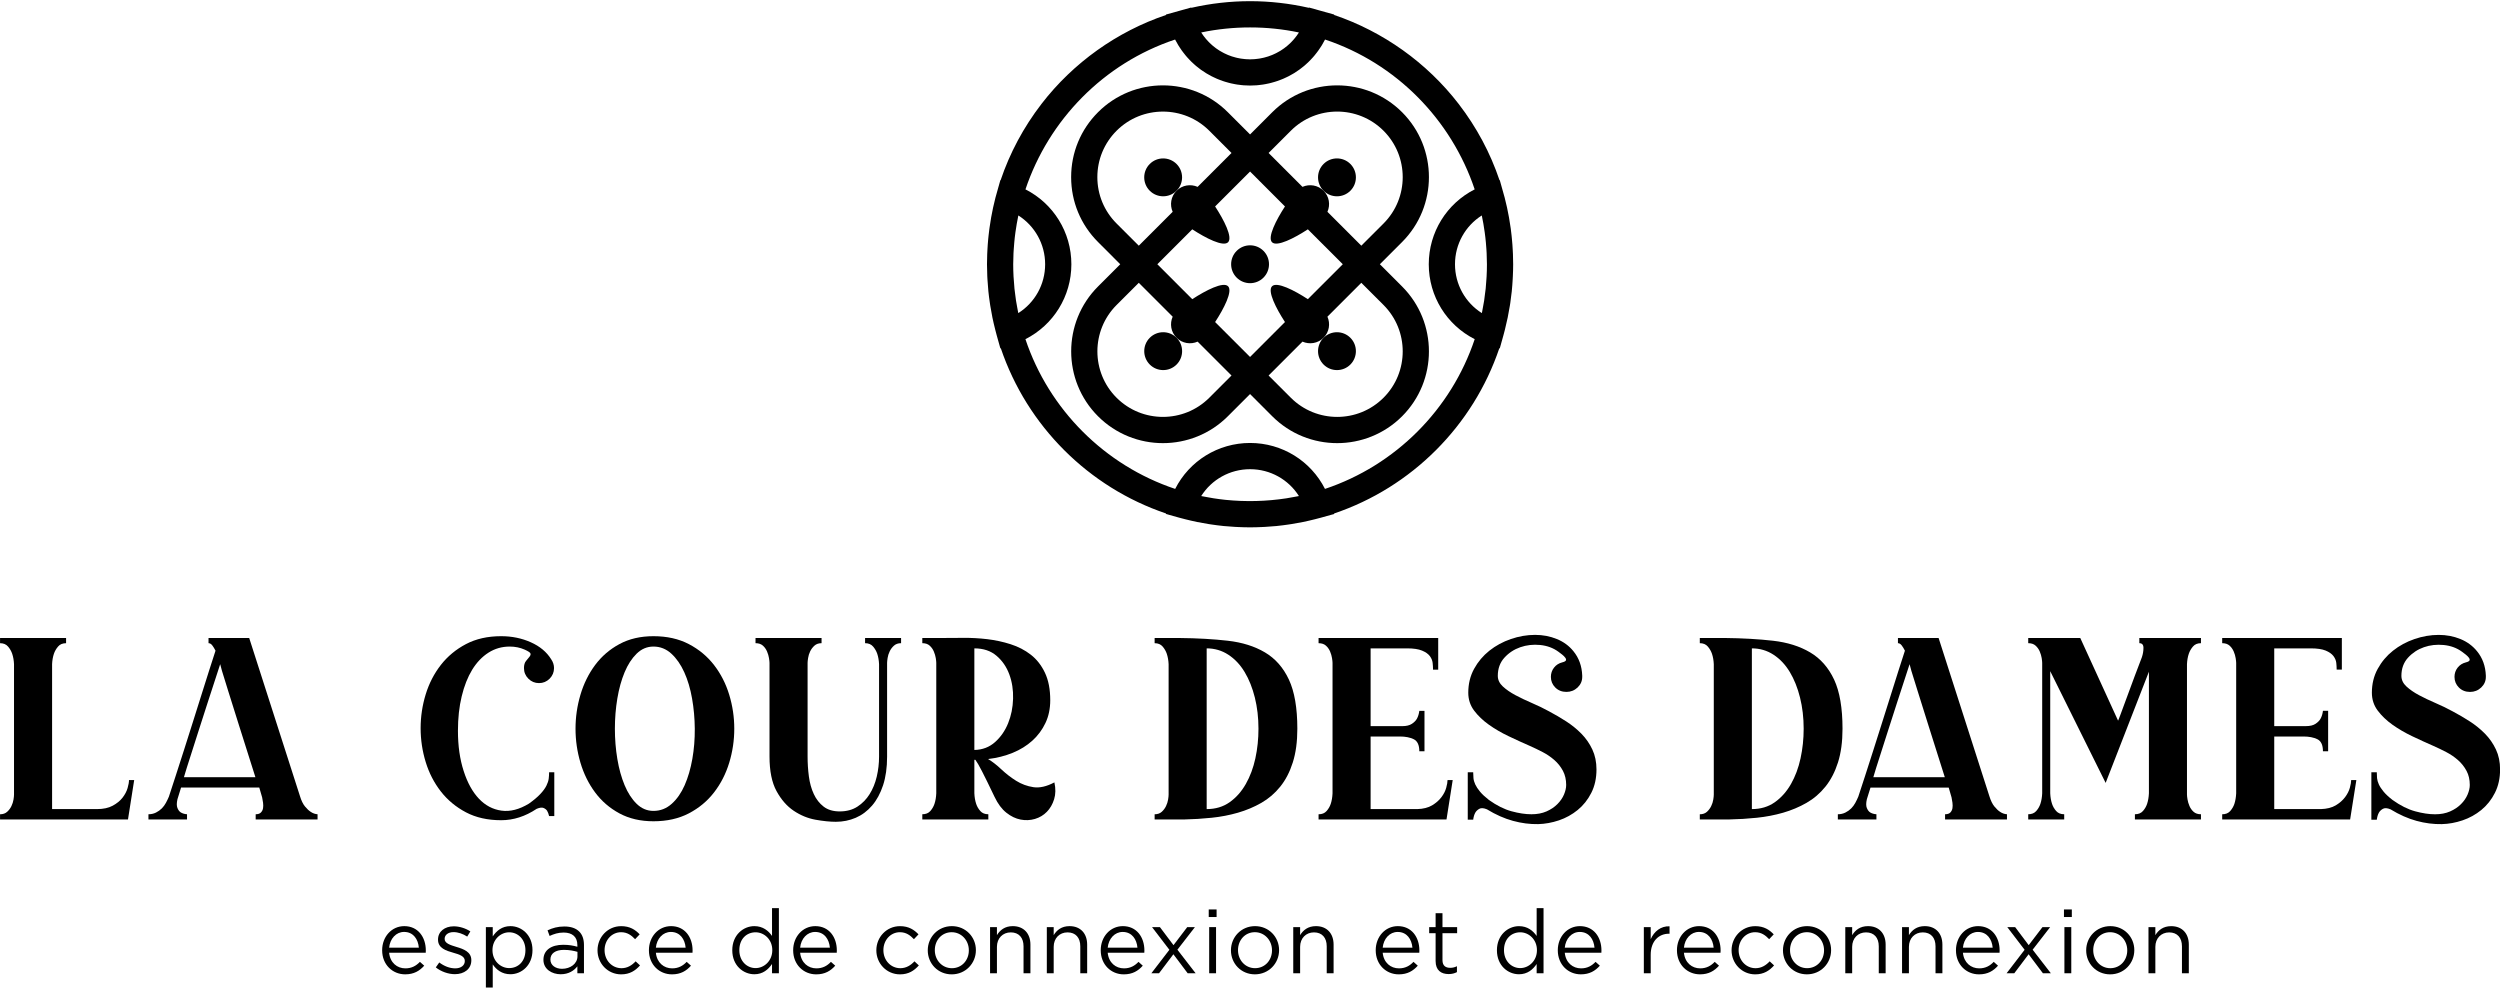 <?xml version="1.0" encoding="UTF-8" standalone="no"?>
<!DOCTYPE svg PUBLIC "-//W3C//DTD SVG 1.1//EN" "http://www.w3.org/Graphics/SVG/1.1/DTD/svg11.dtd">
<svg width="100%" height="100%" viewBox="0 0 502 199" version="1.1" xmlns="http://www.w3.org/2000/svg" xmlns:xlink="http://www.w3.org/1999/xlink" xml:space="preserve" xmlns:serif="http://www.serif.com/" style="fill-rule:evenodd;clip-rule:evenodd;stroke-linejoin:round;stroke-miterlimit:2;">
    <g transform="matrix(1,0,0,1,-5816.94,-6866.42)">
        <g id="Page-7" serif:id="Page 7" transform="matrix(4.167,0,0,4.167,5580.71,3946.36)">
            <rect x="0" y="0" width="595.276" height="841.89" style="fill:none;"/>
            <g transform="matrix(1,0,0,1,110.673,713.061)">
                <path d="M0,0.431L-1.07,1.502C-2.795,3.226 -2.795,6.033 -1.07,7.757C-0.208,8.619 0.924,9.051 2.057,9.051C3.19,9.051 4.323,8.619 5.185,7.757L6.256,6.686L7.326,7.757C8.188,8.619 9.321,9.051 10.454,9.051C11.586,9.051 12.72,8.619 13.582,7.757C15.306,6.033 15.306,3.226 13.582,1.502L12.511,0.431L13.582,-0.64C15.306,-2.364 15.306,-5.171 13.582,-6.895C11.857,-8.62 9.051,-8.62 7.326,-6.895L6.256,-5.824L5.185,-6.895C3.46,-8.62 0.654,-8.62 -1.07,-6.895C-1.906,-6.06 -2.366,-4.949 -2.366,-3.767C-2.366,-2.586 -1.906,-1.475 -1.07,-0.64L0,0.431ZM4.292,6.863C3.06,8.095 1.055,8.095 -0.177,6.863C-1.409,5.632 -1.409,3.627 -0.177,2.395L0.894,1.325L2.527,2.958C2.378,3.293 2.439,3.698 2.713,3.973C2.988,4.248 3.394,4.308 3.729,4.16L5.362,5.793L4.292,6.863ZM3.471,-1.252C4.123,-0.827 4.962,-0.395 5.196,-0.629C5.43,-0.862 4.998,-1.702 4.572,-2.354L6.256,-4.037L7.938,-2.354C7.513,-1.702 7.082,-0.862 7.315,-0.629C7.549,-0.395 8.389,-0.827 9.041,-1.252L10.724,0.431L9.041,2.114C8.389,1.689 7.549,1.257 7.315,1.491C7.082,1.724 7.513,2.564 7.938,3.216L6.256,4.899L4.572,3.216C4.998,2.564 5.43,1.724 5.196,1.491C4.962,1.257 4.123,1.689 3.471,2.114L1.788,0.431L3.471,-1.252ZM12.688,2.395C13.92,3.627 13.92,5.632 12.688,6.863C11.456,8.096 9.452,8.095 8.22,6.863L7.149,5.793L8.782,4.16C9.118,4.308 9.523,4.248 9.798,3.973C10.072,3.698 10.133,3.293 9.984,2.958L11.617,1.325L12.688,2.395ZM8.22,-6.002C9.452,-7.234 11.456,-7.234 12.688,-6.002C13.92,-4.77 13.92,-2.765 12.688,-1.533L11.617,-0.463L9.984,-2.096C10.133,-2.431 10.072,-2.836 9.798,-3.111C9.523,-3.386 9.117,-3.446 8.782,-3.298L7.149,-4.931L8.22,-6.002ZM-1.103,-3.767C-1.103,-4.611 -0.774,-5.405 -0.177,-6.002C1.055,-7.233 3.06,-7.233 4.292,-6.002L5.362,-4.931L3.729,-3.298C3.394,-3.446 2.988,-3.386 2.713,-3.111C2.439,-2.836 2.378,-2.431 2.527,-2.096L0.894,-0.463L-0.177,-1.533C-0.774,-2.13 -1.103,-2.923 -1.103,-3.767" style="fill-rule:nonzero;"/>
            </g>
            <g transform="matrix(-0.707,-0.707,-0.707,0.707,111.828,709.305)">
                <path d="M-0.646,-1.558C-0.142,-1.558 0.267,-1.15 0.267,-0.645C0.267,-0.142 -0.141,0.267 -0.646,0.267C-1.15,0.267 -1.558,-0.142 -1.558,-0.645C-1.558,-1.15 -1.149,-1.558 -0.646,-1.558" style="fill-rule:nonzero;"/>
            </g>
            <g transform="matrix(-0.707,0.707,0.707,0.707,113.655,717.68)">
                <path d="M0.646,-1.558C1.149,-1.558 1.558,-1.15 1.558,-0.646C1.558,-0.142 1.15,0.267 0.646,0.267C0.141,0.267 -0.267,-0.142 -0.267,-0.646C-0.267,-1.15 0.142,-1.558 0.646,-1.558" style="fill-rule:nonzero;"/>
            </g>
            <g transform="matrix(0.707,0.707,0.707,-0.707,120.204,717.68)">
                <path d="M0.646,-0.267C1.149,-0.267 1.558,0.141 1.558,0.645C1.558,1.149 1.15,1.558 0.646,1.558C0.141,1.558 -0.267,1.149 -0.267,0.645C-0.267,0.141 0.142,-0.267 0.646,-0.267" style="fill-rule:nonzero;"/>
            </g>
            <g transform="matrix(0.707,-0.707,-0.707,-0.707,122.029,709.305)">
                <path d="M-0.645,-0.268C-0.142,-0.268 0.267,0.141 0.268,0.645C0.268,1.149 -0.141,1.558 -0.645,1.558C-1.149,1.558 -1.558,1.149 -1.558,0.645C-1.558,0.14 -1.149,-0.268 -0.645,-0.268" style="fill-rule:nonzero;"/>
            </g>
            <g transform="matrix(0.707,-0.707,-0.707,-0.707,117.842,713.492)">
                <path d="M-0.646,-0.267C-0.142,-0.267 0.267,0.141 0.267,0.646C0.267,1.149 -0.141,1.558 -0.646,1.558C-1.15,1.558 -1.558,1.149 -1.558,0.646C-1.558,0.141 -1.149,-0.267 -0.646,-0.267" style="fill-rule:nonzero;"/>
            </g>
            <g transform="matrix(1,0,0,1,104.367,715.202)">
                <path d="M0,-3.419C-0.015,-3.311 -0.027,-3.202 -0.039,-3.093C-0.045,-3.035 -0.051,-2.977 -0.057,-2.918C-0.065,-2.83 -0.073,-2.742 -0.079,-2.653C-0.086,-2.565 -0.091,-2.477 -0.095,-2.389C-0.099,-2.322 -0.103,-2.255 -0.105,-2.189C-0.111,-2.029 -0.115,-1.869 -0.115,-1.709C-0.115,-1.516 -0.109,-1.324 -0.101,-1.132C-0.098,-1.082 -0.096,-1.033 -0.093,-0.984C-0.083,-0.798 -0.069,-0.612 -0.05,-0.427C-0.05,-0.422 -0.05,-0.417 -0.049,-0.412C-0.03,-0.223 -0.005,-0.034 0.023,0.154C0.029,0.198 0.037,0.243 0.043,0.288C0.073,0.473 0.105,0.658 0.143,0.841L0.143,0.843C0.183,1.038 0.229,1.233 0.278,1.426C0.284,1.448 0.29,1.47 0.295,1.492C0.314,1.565 0.332,1.638 0.352,1.71L0.53,2.345L0.551,2.338C1.815,6.077 4.776,9.038 8.515,10.301L8.507,10.323L9.143,10.501C9.214,10.521 9.286,10.538 9.358,10.557C9.381,10.563 9.405,10.57 9.429,10.576C9.622,10.624 9.815,10.67 10.01,10.71L10.014,10.711C10.197,10.748 10.381,10.78 10.565,10.81C10.61,10.816 10.654,10.823 10.699,10.83C10.887,10.858 11.076,10.883 11.266,10.902C11.27,10.903 11.275,10.903 11.28,10.904C11.465,10.922 11.651,10.935 11.837,10.946C11.886,10.949 11.935,10.951 11.984,10.953C12.177,10.962 12.369,10.968 12.563,10.968C12.755,10.968 12.948,10.962 13.14,10.953C13.189,10.951 13.238,10.949 13.288,10.946C13.474,10.935 13.66,10.922 13.845,10.904C13.85,10.903 13.854,10.903 13.859,10.902C14.048,10.883 14.237,10.858 14.426,10.83C14.47,10.823 14.515,10.816 14.559,10.81C14.744,10.78 14.928,10.748 15.11,10.711L15.115,10.71C15.31,10.67 15.503,10.624 15.695,10.576C15.719,10.57 15.743,10.563 15.767,10.557C15.838,10.538 15.911,10.521 15.982,10.501L16.617,10.323L16.61,10.301C20.349,9.038 23.31,6.077 24.573,2.338L24.595,2.345L24.772,1.71C24.792,1.637 24.811,1.564 24.83,1.49C24.835,1.469 24.841,1.448 24.846,1.427C24.942,1.051 25.02,0.671 25.081,0.287C25.088,0.243 25.095,0.199 25.102,0.154C25.129,-0.034 25.154,-0.223 25.174,-0.412C25.174,-0.418 25.174,-0.423 25.175,-0.428C25.194,-0.613 25.207,-0.798 25.217,-0.984C25.22,-1.033 25.223,-1.082 25.225,-1.132C25.234,-1.324 25.24,-1.516 25.24,-1.709C25.24,-1.869 25.236,-2.029 25.23,-2.189C25.228,-2.255 25.223,-2.322 25.22,-2.389C25.215,-2.477 25.21,-2.565 25.204,-2.653C25.197,-2.742 25.189,-2.83 25.181,-2.918C25.176,-2.977 25.17,-3.035 25.164,-3.093C25.152,-3.202 25.139,-3.311 25.125,-3.419L25.116,-3.48C25.026,-4.127 24.889,-4.762 24.702,-5.381L24.595,-5.764L24.582,-5.76C24.14,-7.072 23.48,-8.31 22.613,-9.436C21.084,-11.422 18.971,-12.925 16.611,-13.723L16.617,-13.742L15.982,-13.919L15.399,-14.082L15.394,-14.067C14.468,-14.278 13.519,-14.387 12.563,-14.387C11.606,-14.387 10.656,-14.278 9.731,-14.067L9.726,-14.082L9.143,-13.919L8.507,-13.742L8.514,-13.723C6.154,-12.925 4.04,-11.422 2.511,-9.436C1.645,-8.31 0.984,-7.072 0.542,-5.76L0.53,-5.764L0.422,-5.381C0.236,-4.762 0.098,-4.127 0.009,-3.48C0.006,-3.46 0.003,-3.439 0,-3.419M1.162,-2.242C1.166,-2.305 1.17,-2.368 1.174,-2.432C1.181,-2.542 1.189,-2.652 1.2,-2.762C1.207,-2.843 1.214,-2.924 1.224,-3.004C1.233,-3.086 1.245,-3.167 1.255,-3.248C1.293,-3.522 1.34,-3.793 1.396,-4.061C2.188,-3.559 2.687,-2.681 2.687,-1.709C2.687,-0.736 2.188,0.143 1.394,0.644C1.391,0.631 1.387,0.618 1.385,0.604C1.369,0.528 1.356,0.45 1.342,0.373C1.322,0.262 1.3,0.152 1.283,0.04C1.267,-0.066 1.255,-0.172 1.241,-0.279C1.231,-0.364 1.218,-0.449 1.209,-0.534C1.195,-0.673 1.186,-0.812 1.177,-0.951C1.173,-1.007 1.167,-1.062 1.164,-1.119C1.154,-1.315 1.148,-1.512 1.148,-1.709C1.148,-1.887 1.154,-2.065 1.162,-2.242M14.877,9.468C14.788,9.486 14.697,9.501 14.607,9.517C14.51,9.535 14.414,9.554 14.316,9.569C13.347,9.718 12.354,9.743 11.377,9.643C11.374,9.643 11.371,9.642 11.367,9.642C11.18,9.622 10.994,9.598 10.809,9.569C10.71,9.554 10.613,9.535 10.515,9.517C10.426,9.501 10.336,9.486 10.247,9.468C10.234,9.465 10.222,9.462 10.208,9.459C10.71,8.665 11.589,8.166 12.563,8.166C13.535,8.166 14.414,8.665 14.916,9.459C14.903,9.462 14.89,9.465 14.877,9.468M23.869,-3.249C23.88,-3.167 23.892,-3.086 23.9,-3.004C23.91,-2.924 23.917,-2.843 23.925,-2.763C23.935,-2.652 23.944,-2.542 23.951,-2.431C23.955,-2.368 23.959,-2.305 23.962,-2.242C23.97,-2.065 23.976,-1.887 23.976,-1.709C23.976,-1.512 23.971,-1.315 23.96,-1.118C23.958,-1.065 23.952,-1.013 23.949,-0.96C23.939,-0.818 23.93,-0.676 23.916,-0.534C23.907,-0.45 23.894,-0.367 23.883,-0.283C23.87,-0.175 23.858,-0.067 23.842,0.04C23.824,0.154 23.802,0.266 23.781,0.379C23.767,0.454 23.755,0.529 23.74,0.604C23.737,0.617 23.733,0.631 23.73,0.644C22.937,0.142 22.437,-0.736 22.437,-1.709C22.437,-2.681 22.936,-3.559 23.728,-4.061C23.785,-3.793 23.832,-3.522 23.869,-3.249M14.916,-12.879C14.883,-12.827 14.849,-12.776 14.813,-12.727C14.805,-12.716 14.796,-12.706 14.788,-12.695C14.756,-12.652 14.724,-12.611 14.689,-12.57C14.675,-12.553 14.66,-12.537 14.646,-12.52C14.616,-12.486 14.585,-12.453 14.554,-12.421C14.538,-12.405 14.521,-12.388 14.505,-12.372C14.471,-12.339 14.436,-12.307 14.4,-12.276C14.386,-12.263 14.373,-12.251 14.358,-12.239C14.308,-12.196 14.256,-12.156 14.203,-12.117C14.195,-12.111 14.187,-12.106 14.178,-12.1C14.133,-12.068 14.086,-12.037 14.04,-12.007C14.021,-11.996 14.002,-11.985 13.984,-11.974C13.945,-11.951 13.906,-11.929 13.865,-11.908C13.845,-11.897 13.825,-11.886 13.804,-11.876C13.762,-11.855 13.72,-11.836 13.677,-11.817C13.658,-11.809 13.641,-11.801 13.622,-11.793C13.561,-11.768 13.499,-11.744 13.436,-11.724C13.43,-11.722 13.424,-11.721 13.418,-11.719C13.36,-11.7 13.302,-11.683 13.244,-11.669C13.223,-11.664 13.202,-11.659 13.181,-11.655C13.135,-11.644 13.09,-11.635 13.044,-11.627C13.021,-11.623 12.997,-11.619 12.973,-11.616C12.927,-11.609 12.88,-11.603 12.833,-11.599C12.811,-11.597 12.79,-11.594 12.769,-11.593C12.7,-11.587 12.631,-11.584 12.563,-11.584C12.493,-11.584 12.424,-11.587 12.356,-11.593C12.334,-11.594 12.313,-11.597 12.292,-11.599C12.245,-11.603 12.198,-11.609 12.151,-11.616C12.127,-11.619 12.104,-11.623 12.08,-11.627C12.035,-11.635 11.989,-11.644 11.944,-11.654C11.923,-11.659 11.902,-11.664 11.881,-11.669C11.822,-11.683 11.764,-11.7 11.707,-11.719C11.701,-11.721 11.694,-11.722 11.688,-11.724C11.625,-11.744 11.563,-11.768 11.502,-11.793C11.484,-11.801 11.466,-11.809 11.448,-11.817C11.405,-11.836 11.362,-11.855 11.32,-11.876C11.3,-11.886 11.279,-11.897 11.259,-11.908C11.219,-11.929 11.18,-11.951 11.141,-11.974C11.122,-11.985 11.104,-11.996 11.085,-12.007C11.038,-12.037 10.992,-12.068 10.946,-12.1C10.938,-12.106 10.929,-12.111 10.921,-12.117C10.868,-12.156 10.816,-12.197 10.766,-12.239C10.752,-12.251 10.739,-12.263 10.725,-12.275C10.689,-12.307 10.654,-12.339 10.619,-12.373C10.603,-12.388 10.587,-12.405 10.571,-12.421C10.54,-12.453 10.509,-12.487 10.479,-12.521C10.464,-12.537 10.449,-12.553 10.435,-12.57C10.4,-12.611 10.367,-12.653 10.335,-12.696C10.327,-12.706 10.319,-12.716 10.312,-12.727C10.275,-12.776 10.242,-12.827 10.208,-12.879C11.751,-13.203 13.374,-13.203 14.916,-12.879M8.949,-12.539C8.952,-12.535 8.954,-12.531 8.956,-12.526C8.97,-12.5 8.984,-12.475 8.999,-12.45C9.032,-12.386 9.067,-12.324 9.104,-12.263C9.124,-12.23 9.145,-12.199 9.166,-12.167C9.2,-12.114 9.234,-12.062 9.27,-12.012C9.293,-11.979 9.318,-11.947 9.343,-11.915C9.378,-11.867 9.416,-11.82 9.454,-11.774C9.48,-11.743 9.506,-11.712 9.534,-11.681C9.573,-11.637 9.614,-11.594 9.655,-11.551C9.683,-11.522 9.71,-11.493 9.739,-11.465C9.783,-11.422 9.829,-11.381 9.875,-11.34C9.903,-11.316 9.93,-11.29 9.959,-11.266C10.013,-11.221 10.068,-11.178 10.125,-11.136C10.147,-11.119 10.169,-11.101 10.191,-11.085C10.271,-11.027 10.353,-10.972 10.437,-10.921C10.454,-10.91 10.473,-10.9 10.491,-10.89C10.558,-10.85 10.625,-10.812 10.694,-10.776C10.726,-10.759 10.758,-10.744 10.791,-10.729C10.848,-10.701 10.905,-10.674 10.963,-10.649C10.999,-10.634 11.036,-10.619 11.073,-10.605C11.129,-10.583 11.185,-10.562 11.242,-10.542C11.281,-10.529 11.32,-10.516 11.359,-10.504C11.416,-10.486 11.474,-10.47 11.532,-10.455C11.571,-10.444 11.611,-10.434 11.651,-10.425C11.711,-10.411 11.772,-10.399 11.833,-10.388C11.872,-10.381 11.91,-10.374 11.949,-10.368C12.017,-10.358 12.084,-10.35 12.153,-10.343C12.187,-10.34 12.219,-10.336 12.253,-10.333C12.355,-10.325 12.458,-10.321 12.563,-10.321C12.666,-10.321 12.769,-10.325 12.871,-10.333C12.905,-10.336 12.938,-10.34 12.972,-10.343C13.04,-10.35 13.108,-10.358 13.175,-10.368C13.214,-10.374 13.253,-10.381 13.292,-10.388C13.353,-10.399 13.413,-10.411 13.474,-10.425C13.514,-10.434 13.553,-10.444 13.593,-10.455C13.651,-10.47 13.708,-10.486 13.765,-10.504C13.805,-10.516 13.844,-10.529 13.882,-10.542C13.939,-10.562 13.996,-10.583 14.051,-10.605C14.088,-10.619 14.125,-10.634 14.162,-10.649C14.22,-10.674 14.277,-10.701 14.334,-10.729C14.366,-10.744 14.399,-10.759 14.431,-10.776C14.5,-10.812 14.567,-10.85 14.634,-10.89C14.651,-10.9 14.67,-10.91 14.688,-10.921C14.771,-10.972 14.853,-11.027 14.933,-11.085C14.956,-11.101 14.978,-11.119 15,-11.136C15.056,-11.179 15.112,-11.221 15.166,-11.266C15.194,-11.29 15.222,-11.316 15.25,-11.34C15.295,-11.381 15.341,-11.422 15.385,-11.465C15.414,-11.493 15.442,-11.522 15.47,-11.551C15.511,-11.594 15.551,-11.637 15.591,-11.681C15.618,-11.712 15.645,-11.743 15.671,-11.774C15.709,-11.82 15.746,-11.867 15.782,-11.915C15.807,-11.947 15.831,-11.979 15.854,-12.012C15.891,-12.062 15.925,-12.115 15.959,-12.167C15.979,-12.199 16,-12.23 16.021,-12.262C16.058,-12.324 16.092,-12.387 16.126,-12.45C16.14,-12.476 16.155,-12.5 16.168,-12.526L16.175,-12.539C19.62,-11.391 22.263,-8.666 23.386,-5.318C22.041,-4.636 21.173,-3.254 21.173,-1.709C21.173,-0.163 22.042,1.219 23.387,1.9C22.253,5.294 19.566,7.981 16.172,9.116C15.49,7.77 14.108,6.902 12.563,6.902C11.017,6.902 9.634,7.77 8.953,9.116C5.559,7.981 2.872,5.294 1.737,1.9C3.083,1.219 3.951,-0.163 3.951,-1.709C3.951,-3.255 3.083,-4.636 1.739,-5.318C2.862,-8.666 5.505,-11.391 8.949,-12.539" style="fill-rule:nonzero;"/>
            </g>
            <g transform="matrix(1,0,0,1,62.839,733.014)">
                <path d="M0,5.721C-0.046,5.879 -0.127,6.033 -0.243,6.183C-0.36,6.333 -0.518,6.462 -0.718,6.57C-0.917,6.679 -1.171,6.733 -1.479,6.733L-3.638,6.733L-3.638,-0.251C-3.63,-0.434 -3.601,-0.601 -3.551,-0.75C-3.509,-0.875 -3.443,-0.991 -3.351,-1.099C-3.26,-1.207 -3.131,-1.261 -2.964,-1.261L-2.964,-1.511L-6.146,-1.511L-6.146,-1.261C-5.98,-1.261 -5.852,-1.207 -5.76,-1.099C-5.668,-0.991 -5.602,-0.874 -5.56,-0.749C-5.51,-0.599 -5.481,-0.433 -5.473,-0.25L-5.473,6.033C-5.473,6.092 -5.481,6.173 -5.498,6.277C-5.515,6.381 -5.548,6.485 -5.598,6.589C-5.647,6.693 -5.716,6.785 -5.804,6.864C-5.891,6.943 -6.005,6.983 -6.146,6.983L-6.146,7.232L0.019,7.232L0.318,5.334L0.068,5.334C0.068,5.434 0.046,5.563 0,5.721" style="fill-rule:nonzero;"/>
            </g>
            <g transform="matrix(1,0,0,1,71.388,732.127)">
                <path d="M0,7.494C-0.096,7.378 -0.177,7.211 -0.243,6.994L-2.689,-0.625L-4.649,-0.625L-4.649,-0.375C-4.582,-0.375 -4.522,-0.34 -4.468,-0.269C-4.414,-0.198 -4.362,-0.113 -4.312,-0.013C-4.403,0.262 -4.507,0.585 -4.624,0.955C-4.74,1.326 -4.865,1.721 -4.999,2.142C-5.131,2.562 -5.269,2.997 -5.41,3.447C-5.552,3.897 -5.691,4.336 -5.828,4.765C-5.965,5.194 -6.097,5.602 -6.222,5.989C-6.346,6.376 -6.458,6.72 -6.558,7.019C-6.6,7.119 -6.648,7.219 -6.702,7.319C-6.756,7.419 -6.822,7.509 -6.901,7.588C-6.98,7.667 -7.074,7.734 -7.182,7.788C-7.291,7.842 -7.411,7.869 -7.544,7.869L-7.544,8.119L-5.685,8.119L-5.685,7.869C-5.801,7.861 -5.901,7.831 -5.984,7.781C-6.051,7.74 -6.105,7.669 -6.146,7.569C-6.188,7.469 -6.188,7.328 -6.146,7.144L-5.972,6.582L-2.203,6.582L-2.065,7.057C-2.049,7.132 -2.034,7.217 -2.021,7.313C-2.009,7.409 -2.009,7.496 -2.021,7.575C-2.034,7.655 -2.067,7.723 -2.122,7.781C-2.176,7.84 -2.261,7.869 -2.377,7.869L-2.377,8.119L0.605,8.119L0.605,7.869C0.489,7.861 0.381,7.823 0.281,7.756C0.189,7.698 0.096,7.611 0,7.494M-5.834,6.083C-5.751,5.8 -5.653,5.487 -5.541,5.142C-5.429,4.797 -5.304,4.407 -5.167,3.97C-5.029,3.534 -4.872,3.042 -4.692,2.494C-4.514,1.945 -4.312,1.326 -4.087,0.637C-4.087,0.653 -4.058,0.761 -4,0.961C-3.941,1.16 -3.844,1.476 -3.707,1.908C-3.569,2.34 -3.395,2.897 -3.183,3.577C-2.97,4.259 -2.706,5.094 -2.39,6.083L-5.834,6.083Z" style="fill-rule:nonzero;"/>
            </g>
            <g transform="matrix(1,0,0,1,77.934,732.801)">
                <path d="M0,6.096C0.325,6.513 0.728,6.847 1.211,7.102C1.693,7.356 2.259,7.482 2.908,7.482C3.499,7.482 4.069,7.299 4.618,6.933C4.759,6.875 4.868,6.86 4.942,6.889C5.018,6.919 5.075,6.962 5.117,7.02C5.159,7.087 5.192,7.175 5.217,7.283L5.467,7.283L5.467,5.172L5.217,5.172C5.217,5.272 5.211,5.374 5.198,5.478C5.186,5.582 5.148,5.696 5.086,5.821C5.023,5.946 4.926,6.08 4.792,6.221C4.66,6.363 4.477,6.517 4.244,6.683C3.777,6.966 3.336,7.079 2.92,7.02C2.504,6.962 2.143,6.771 1.835,6.446C1.527,6.121 1.281,5.676 1.099,5.109C0.916,4.543 0.824,3.898 0.824,3.173C0.824,2.565 0.884,2.011 1.005,1.512C1.125,1.012 1.294,0.586 1.51,0.231C1.727,-0.122 1.989,-0.397 2.296,-0.593C2.604,-0.789 2.945,-0.886 3.32,-0.886C3.578,-0.886 3.819,-0.837 4.044,-0.737C4.21,-0.662 4.302,-0.601 4.318,-0.555C4.335,-0.51 4.32,-0.457 4.274,-0.399C4.229,-0.341 4.173,-0.272 4.106,-0.193C4.04,-0.114 4.006,0 4.006,0.15C4.006,0.35 4.077,0.521 4.219,0.662C4.36,0.804 4.531,0.875 4.73,0.875C4.93,0.875 5.1,0.804 5.242,0.662C5.383,0.521 5.454,0.35 5.454,0.15C5.454,0 5.408,-0.141 5.317,-0.274C5.1,-0.624 4.774,-0.897 4.337,-1.092C3.9,-1.288 3.424,-1.386 2.908,-1.386C2.259,-1.386 1.693,-1.259 1.211,-1.005C0.728,-0.751 0.325,-0.416 0,0C-0.324,0.417 -0.568,0.889 -0.73,1.418C-0.892,1.947 -0.974,2.49 -0.974,3.048C-0.974,3.606 -0.892,4.15 -0.73,4.678C-0.568,5.207 -0.324,5.68 0,6.096" style="fill-rule:nonzero;"/>
            </g>
            <g transform="matrix(1,0,0,1,85.366,732.808)">
                <path d="M0,6.133C0.312,6.554 0.703,6.891 1.173,7.145C1.643,7.399 2.19,7.526 2.814,7.526C3.463,7.526 4.031,7.399 4.518,7.145C5.005,6.891 5.41,6.554 5.735,6.133C6.059,5.713 6.303,5.236 6.465,4.703C6.627,4.17 6.708,3.624 6.708,3.066C6.708,2.509 6.627,1.963 6.465,1.43C6.303,0.897 6.059,0.421 5.735,0C5.41,-0.42 5.005,-0.758 4.518,-1.012C4.031,-1.266 3.463,-1.393 2.814,-1.393C2.19,-1.393 1.643,-1.266 1.173,-1.012C0.703,-0.758 0.312,-0.42 0,0C-0.312,0.421 -0.547,0.897 -0.705,1.43C-0.863,1.963 -0.942,2.509 -0.942,3.066C-0.942,3.624 -0.863,4.17 -0.705,4.703C-0.547,5.236 -0.312,5.713 0,6.133M1.073,1.61C1.152,1.137 1.269,0.715 1.423,0.346C1.577,-0.023 1.77,-0.322 2.003,-0.551C2.236,-0.779 2.506,-0.893 2.814,-0.893C3.139,-0.893 3.426,-0.779 3.676,-0.551C3.925,-0.322 4.133,-0.023 4.299,0.346C4.466,0.715 4.591,1.137 4.674,1.61C4.757,2.083 4.801,2.568 4.805,3.066C4.809,3.565 4.77,4.05 4.687,4.523C4.603,4.997 4.48,5.418 4.318,5.787C4.156,6.157 3.948,6.456 3.694,6.684C3.44,6.912 3.147,7.026 2.814,7.026C2.506,7.026 2.236,6.912 2.003,6.684C1.77,6.456 1.577,6.157 1.423,5.787C1.269,5.418 1.152,4.997 1.073,4.523C0.994,4.05 0.955,3.565 0.955,3.066C0.955,2.568 0.994,2.083 1.073,1.61" style="fill-rule:nonzero;"/>
            </g>
            <g transform="matrix(1,0,0,1,93.653,739.709)">
                <path d="M0,-7.557C0.046,-7.449 0.077,-7.343 0.094,-7.238C0.11,-7.134 0.119,-7.057 0.119,-7.007L0.119,-2.498C0.119,-1.799 0.231,-1.243 0.456,-0.831C0.681,-0.418 0.957,-0.102 1.286,0.119C1.614,0.339 1.964,0.483 2.334,0.55C2.704,0.616 3.031,0.65 3.314,0.65C3.655,0.65 3.975,0.585 4.275,0.456C4.574,0.327 4.836,0.131 5.061,-0.131C5.286,-0.393 5.462,-0.72 5.592,-1.112C5.72,-1.503 5.785,-1.961 5.785,-2.486L5.785,-7.007C5.785,-7.057 5.793,-7.136 5.81,-7.245C5.826,-7.353 5.86,-7.459 5.91,-7.563C5.959,-7.667 6.028,-7.759 6.116,-7.838C6.203,-7.917 6.317,-7.957 6.459,-7.957L6.459,-8.207L4.724,-8.207L4.724,-7.957C4.891,-7.957 5.019,-7.902 5.111,-7.794C5.203,-7.686 5.269,-7.569 5.311,-7.445C5.36,-7.295 5.39,-7.128 5.398,-6.945L5.398,-2.486C5.398,-2.161 5.36,-1.84 5.286,-1.524C5.211,-1.207 5.096,-0.926 4.942,-0.681C4.788,-0.435 4.593,-0.235 4.356,-0.081C4.119,0.073 3.833,0.15 3.501,0.15C3.185,0.15 2.927,0.073 2.727,-0.081C2.527,-0.235 2.369,-0.437 2.253,-0.687C2.136,-0.937 2.058,-1.22 2.016,-1.536C1.974,-1.853 1.954,-2.173 1.954,-2.498L1.954,-7.007C1.954,-7.057 1.961,-7.136 1.979,-7.245C1.995,-7.353 2.028,-7.459 2.078,-7.563C2.128,-7.667 2.197,-7.759 2.284,-7.838C2.372,-7.917 2.486,-7.957 2.627,-7.957L2.627,-8.207L-0.555,-8.207L-0.555,-7.957C-0.405,-7.957 -0.287,-7.917 -0.199,-7.838C-0.112,-7.759 -0.046,-7.665 0,-7.557" style="fill-rule:nonzero;"/>
            </g>
            <g transform="matrix(1,0,0,1,104.317,731.794)">
                <path d="M0,8.202C-0.167,8.202 -0.295,8.15 -0.387,8.046C-0.479,7.942 -0.545,7.827 -0.586,7.702C-0.636,7.552 -0.666,7.382 -0.674,7.19L-0.674,5.579L-0.624,5.579C-0.549,5.679 -0.443,5.862 -0.306,6.129C-0.168,6.395 0.033,6.807 0.3,7.365C0.458,7.698 0.647,7.952 0.868,8.127C1.088,8.302 1.317,8.412 1.554,8.458C1.791,8.504 2.022,8.493 2.247,8.427C2.471,8.36 2.663,8.246 2.821,8.083C2.979,7.921 3.095,7.719 3.17,7.477C3.245,7.236 3.249,6.965 3.183,6.666C2.808,6.865 2.471,6.942 2.172,6.897C1.872,6.851 1.595,6.749 1.342,6.591C1.088,6.432 0.851,6.249 0.63,6.041C0.41,5.833 0.195,5.666 -0.013,5.541C0.412,5.491 0.807,5.391 1.173,5.242C1.539,5.092 1.855,4.896 2.122,4.654C2.388,4.413 2.598,4.13 2.752,3.805C2.906,3.48 2.983,3.114 2.983,2.706C2.983,2.181 2.897,1.74 2.727,1.382C2.557,1.024 2.33,0.734 2.047,0.514C1.764,0.293 1.439,0.125 1.073,0.008C0.707,-0.109 0.331,-0.19 -0.056,-0.236C-0.443,-0.281 -0.826,-0.302 -1.204,-0.298C-1.583,-0.294 -1.926,-0.292 -2.234,-0.292L-3.182,-0.292L-3.182,-0.042C-3.033,-0.042 -2.914,-0.003 -2.827,0.077C-2.739,0.156 -2.673,0.249 -2.627,0.358C-2.582,0.466 -2.55,0.572 -2.533,0.676C-2.517,0.78 -2.509,0.857 -2.509,0.907L-2.509,7.19C-2.517,7.382 -2.546,7.552 -2.596,7.702C-2.638,7.827 -2.704,7.942 -2.795,8.046C-2.887,8.15 -3.016,8.202 -3.182,8.202L-3.182,8.452L0,8.452L0,8.202ZM-0.674,0.208C-0.241,0.208 0.114,0.326 0.393,0.564C0.672,0.801 0.878,1.101 1.011,1.463C1.144,1.825 1.205,2.217 1.192,2.637C1.18,3.058 1.101,3.449 0.955,3.811C0.809,4.174 0.599,4.478 0.325,4.723C0.05,4.969 -0.283,5.096 -0.674,5.104L-0.674,0.208Z" style="fill-rule:nonzero;"/>
            </g>
            <g transform="matrix(1,0,0,1,112.979,732.459)">
                <path d="M0,6.832C-0.017,6.936 -0.05,7.04 -0.1,7.144C-0.15,7.249 -0.219,7.34 -0.306,7.419C-0.393,7.498 -0.508,7.538 -0.649,7.538L-0.649,7.788L0.773,7.788C1.215,7.779 1.655,7.752 2.097,7.706C2.538,7.661 2.96,7.579 3.363,7.463C3.767,7.346 4.144,7.188 4.493,6.988C4.842,6.788 5.146,6.528 5.404,6.207C5.662,5.887 5.864,5.498 6.009,5.04C6.155,4.582 6.228,4.04 6.228,3.415C6.228,2.416 6.092,1.627 5.822,1.049C5.552,0.47 5.167,0.033 4.667,-0.263C4.168,-0.558 3.571,-0.746 2.876,-0.825C2.182,-0.904 1.41,-0.948 0.562,-0.956L-0.649,-0.956L-0.649,-0.706C-0.483,-0.706 -0.354,-0.652 -0.262,-0.544C-0.17,-0.436 -0.104,-0.319 -0.062,-0.194C-0.013,-0.044 0.017,0.122 0.025,0.305L0.025,6.588C0.025,6.647 0.017,6.728 0,6.832M1.859,-0.457C2.242,-0.457 2.589,-0.355 2.901,-0.152C3.214,0.052 3.476,0.33 3.688,0.683C3.9,1.035 4.064,1.446 4.181,1.915C4.297,2.384 4.355,2.884 4.355,3.415C4.355,3.905 4.306,4.381 4.206,4.841C4.106,5.302 3.952,5.715 3.744,6.08C3.536,6.446 3.276,6.738 2.964,6.958C2.652,7.178 2.284,7.288 1.859,7.288L1.859,-0.457Z" style="fill-rule:nonzero;"/>
            </g>
            <g transform="matrix(1,0,0,1,120.816,732.253)">
                <path d="M0,7.244C-0.042,7.369 -0.108,7.484 -0.2,7.588C-0.291,7.692 -0.42,7.744 -0.586,7.744L-0.586,7.994L5.579,7.994L5.878,6.095L5.629,6.095C5.629,6.187 5.608,6.309 5.566,6.463C5.525,6.618 5.448,6.769 5.335,6.919C5.223,7.069 5.073,7.2 4.886,7.313C4.699,7.425 4.459,7.486 4.168,7.494L1.922,7.494L1.922,3.996L3.333,3.996C3.599,3.996 3.821,4.04 4,4.127C4.179,4.215 4.269,4.409 4.269,4.708L4.518,4.708L4.518,2.76L4.269,2.76C4.251,2.901 4.214,3.026 4.156,3.134C4.106,3.226 4.025,3.309 3.913,3.384C3.8,3.459 3.645,3.497 3.445,3.497L1.922,3.497L1.922,-0.251L3.682,-0.251C3.989,-0.251 4.229,-0.215 4.399,-0.144C4.57,-0.074 4.695,0.014 4.774,0.118C4.853,0.222 4.898,0.332 4.911,0.449C4.923,0.566 4.93,0.674 4.93,0.774L5.179,0.774L5.179,-0.75L-0.586,-0.75L-0.586,-0.5C-0.437,-0.5 -0.318,-0.461 -0.231,-0.382C-0.144,-0.303 -0.077,-0.209 -0.031,-0.101C0.015,0.008 0.045,0.114 0.062,0.218C0.079,0.322 0.087,0.399 0.087,0.449L0.087,6.732C0.079,6.923 0.05,7.094 0,7.244" style="fill-rule:nonzero;"/>
            </g>
            <g transform="matrix(1,0,0,1,130.664,740.479)">
                <path d="M0,-9.127C-0.391,-9.127 -0.78,-9.06 -1.167,-8.927C-1.554,-8.794 -1.899,-8.606 -2.203,-8.365C-2.507,-8.123 -2.752,-7.832 -2.939,-7.491C-3.126,-7.149 -3.22,-6.766 -3.22,-6.341C-3.22,-6.017 -3.126,-5.729 -2.939,-5.479C-2.752,-5.23 -2.515,-5.003 -2.228,-4.799C-1.941,-4.595 -1.623,-4.409 -1.273,-4.243C-0.924,-4.076 -0.586,-3.922 -0.262,-3.781C-0.054,-3.689 0.154,-3.589 0.362,-3.481C0.57,-3.373 0.759,-3.244 0.93,-3.094C1.1,-2.944 1.237,-2.771 1.342,-2.575C1.445,-2.379 1.498,-2.153 1.498,-1.895C1.498,-1.753 1.462,-1.599 1.392,-1.432C1.321,-1.266 1.215,-1.112 1.073,-0.97C0.932,-0.828 0.757,-0.712 0.549,-0.62C0.341,-0.529 0.1,-0.483 -0.175,-0.483C-0.466,-0.483 -0.786,-0.531 -1.136,-0.627C-1.485,-0.722 -1.847,-0.903 -2.222,-1.17C-2.405,-1.312 -2.548,-1.445 -2.652,-1.57C-2.756,-1.695 -2.833,-1.811 -2.883,-1.919C-2.933,-2.028 -2.962,-2.13 -2.97,-2.226C-2.979,-2.321 -2.983,-2.415 -2.983,-2.507L-3.245,-2.507L-3.245,-0.221L-2.983,-0.221C-2.966,-0.354 -2.933,-0.466 -2.883,-0.558C-2.841,-0.633 -2.777,-0.695 -2.689,-0.745C-2.602,-0.795 -2.479,-0.787 -2.321,-0.721C-1.897,-0.462 -1.479,-0.277 -1.067,-0.165C-0.655,-0.052 -0.25,0 0.149,-0.008C0.482,-0.017 0.815,-0.077 1.148,-0.189C1.481,-0.302 1.782,-0.469 2.053,-0.689C2.323,-0.91 2.542,-1.184 2.708,-1.513C2.875,-1.842 2.958,-2.219 2.958,-2.644C2.958,-3.002 2.891,-3.323 2.758,-3.606C2.625,-3.889 2.45,-4.141 2.234,-4.362C2.018,-4.582 1.774,-4.78 1.504,-4.955C1.233,-5.13 0.957,-5.292 0.674,-5.442C0.416,-5.584 0.141,-5.717 -0.15,-5.842C-0.441,-5.967 -0.707,-6.094 -0.949,-6.223C-1.19,-6.352 -1.392,-6.491 -1.554,-6.641C-1.716,-6.791 -1.797,-6.962 -1.797,-7.153C-1.797,-7.503 -1.691,-7.794 -1.479,-8.028C-1.267,-8.261 -1.011,-8.429 -0.711,-8.533C-0.412,-8.637 -0.094,-8.673 0.243,-8.64C0.58,-8.606 0.874,-8.498 1.123,-8.315C1.181,-8.273 1.242,-8.228 1.304,-8.178C1.367,-8.128 1.417,-8.078 1.454,-8.028C1.491,-7.978 1.501,-7.934 1.485,-7.897C1.468,-7.859 1.41,-7.828 1.31,-7.803C1.144,-7.761 1.011,-7.676 0.911,-7.547C0.811,-7.418 0.761,-7.27 0.761,-7.103C0.761,-6.903 0.832,-6.733 0.973,-6.591C1.115,-6.45 1.294,-6.379 1.51,-6.379C1.718,-6.379 1.897,-6.45 2.047,-6.591C2.196,-6.733 2.271,-6.903 2.271,-7.103L2.271,-7.166C2.254,-7.624 2.113,-8.015 1.847,-8.34C1.639,-8.598 1.373,-8.794 1.048,-8.927C0.724,-9.06 0.375,-9.127 0,-9.127" style="fill-rule:nonzero;"/>
            </g>
            <g transform="matrix(1,0,0,1,141.347,731.583)">
                <path d="M0,8.582C0.441,8.536 0.863,8.455 1.267,8.339C1.67,8.222 2.047,8.064 2.396,7.864C2.746,7.664 3.049,7.404 3.307,7.083C3.565,6.763 3.767,6.373 3.913,5.915C4.058,5.457 4.131,4.916 4.131,4.291C4.131,3.292 3.996,2.503 3.726,1.924C3.455,1.346 3.07,0.908 2.571,0.613C2.072,0.317 1.475,0.13 0.78,0.051C0.085,-0.028 -0.687,-0.072 -1.535,-0.081L-2.746,-0.081L-2.746,0.169C-2.58,0.169 -2.451,0.224 -2.359,0.332C-2.267,0.44 -2.201,0.557 -2.159,0.681C-2.109,0.832 -2.08,0.998 -2.072,1.181L-2.072,7.464C-2.072,7.522 -2.08,7.603 -2.097,7.708C-2.113,7.812 -2.146,7.916 -2.197,8.02C-2.247,8.124 -2.315,8.216 -2.402,8.295C-2.49,8.374 -2.604,8.414 -2.746,8.414L-2.746,8.663L-1.323,8.663C-0.882,8.655 -0.441,8.628 0,8.582M-0.237,0.419C0.146,0.419 0.493,0.521 0.805,0.724C1.117,0.927 1.379,1.206 1.591,1.558C1.803,1.911 1.968,2.322 2.084,2.791C2.201,3.26 2.259,3.76 2.259,4.291C2.259,4.781 2.209,5.257 2.109,5.717C2.009,6.178 1.855,6.591 1.647,6.956C1.439,7.321 1.179,7.614 0.867,7.834C0.555,8.054 0.187,8.164 -0.237,8.164L-0.237,0.419Z" style="fill-rule:nonzero;"/>
            </g>
            <g transform="matrix(1,0,0,1,145.253,731.502)">
                <path d="M0,8.744L1.859,8.744L1.859,8.494C1.743,8.486 1.643,8.457 1.56,8.407C1.493,8.365 1.439,8.294 1.398,8.194C1.356,8.095 1.356,7.953 1.398,7.77L1.573,7.208L5.342,7.208L5.479,7.682C5.496,7.757 5.51,7.843 5.523,7.938C5.535,8.034 5.535,8.122 5.523,8.201C5.51,8.28 5.477,8.348 5.423,8.407C5.369,8.465 5.283,8.494 5.167,8.494L5.167,8.744L8.15,8.744L8.15,8.494C8.033,8.486 7.925,8.449 7.825,8.382C7.733,8.324 7.64,8.236 7.544,8.119C7.449,8.003 7.368,7.837 7.301,7.62L4.855,0L2.896,0L2.896,0.25C2.962,0.25 3.022,0.286 3.076,0.356C3.13,0.427 3.183,0.512 3.232,0.612C3.141,0.887 3.037,1.21 2.92,1.58C2.804,1.951 2.679,2.347 2.546,2.767C2.413,3.188 2.275,3.623 2.134,4.072C1.993,4.522 1.854,4.961 1.716,5.39C1.579,5.819 1.448,6.227 1.323,6.614C1.198,7.002 1.086,7.345 0.986,7.645C0.944,7.745 0.896,7.845 0.842,7.944C0.788,8.044 0.722,8.134 0.643,8.213C0.563,8.292 0.47,8.359 0.362,8.413C0.253,8.467 0.133,8.494 0,8.494L0,8.744ZM2.003,5.767C2.116,5.422 2.24,5.032 2.377,4.596C2.515,4.16 2.673,3.667 2.852,3.119C3.031,2.57 3.232,1.952 3.457,1.262C3.457,1.279 3.486,1.387 3.544,1.586C3.603,1.786 3.7,2.101 3.838,2.533C3.975,2.965 4.15,3.522 4.362,4.203C4.574,4.884 4.838,5.719 5.154,6.708L1.71,6.708C1.793,6.425 1.891,6.112 2.003,5.767" style="fill-rule:nonzero;"/>
            </g>
            <g transform="matrix(1,0,0,1,156.161,731.752)">
                <path d="M0,8.244C-0.167,8.244 -0.295,8.192 -0.387,8.088C-0.479,7.984 -0.545,7.869 -0.586,7.744C-0.636,7.594 -0.666,7.424 -0.674,7.232L-0.674,1.349L1.997,6.733L4.082,1.374L4.082,7.232C4.073,7.424 4.044,7.594 3.994,7.744C3.952,7.869 3.886,7.984 3.794,8.088C3.703,8.192 3.574,8.244 3.407,8.244L3.407,8.494L6.59,8.494L6.59,8.244C6.44,8.244 6.321,8.204 6.234,8.125C6.147,8.046 6.08,7.952 6.035,7.844C5.989,7.736 5.958,7.63 5.941,7.526C5.924,7.422 5.916,7.345 5.916,7.295L5.916,1.012C5.924,0.828 5.953,0.662 6.003,0.512C6.045,0.387 6.111,0.27 6.203,0.162C6.294,0.054 6.423,0 6.59,0L6.59,-0.25L3.62,-0.25L3.62,0C3.752,0 3.819,0.075 3.819,0.225C3.819,0.375 3.794,0.525 3.744,0.674C3.645,0.932 3.528,1.239 3.395,1.592C3.262,1.946 3.137,2.284 3.021,2.604C2.904,2.925 2.804,3.196 2.721,3.416C2.638,3.637 2.596,3.743 2.596,3.734L0.774,-0.25L-1.734,-0.25L-1.734,0C-1.585,0 -1.466,0.039 -1.379,0.119C-1.292,0.198 -1.225,0.291 -1.179,0.4C-1.134,0.508 -1.102,0.614 -1.085,0.718C-1.069,0.822 -1.061,0.899 -1.061,0.949L-1.061,7.232C-1.069,7.424 -1.098,7.594 -1.148,7.744C-1.19,7.869 -1.256,7.984 -1.348,8.088C-1.439,8.192 -1.568,8.244 -1.734,8.244L-1.734,8.494L0,8.494L0,8.244Z" style="fill-rule:nonzero;"/>
            </g>
            <g transform="matrix(1,0,0,1,169.927,733.032)">
                <path d="M0,5.684C-0.042,5.838 -0.119,5.99 -0.231,6.14C-0.343,6.29 -0.493,6.421 -0.68,6.534C-0.868,6.646 -1.107,6.706 -1.398,6.715L-3.645,6.715L-3.645,3.217L-2.234,3.217C-1.968,3.217 -1.746,3.261 -1.566,3.348C-1.388,3.436 -1.298,3.629 -1.298,3.929L-1.048,3.929L-1.048,1.98L-1.298,1.98C-1.315,2.122 -1.352,2.247 -1.411,2.355C-1.46,2.447 -1.542,2.53 -1.654,2.605C-1.766,2.68 -1.922,2.717 -2.122,2.717L-3.645,2.717L-3.645,-1.03L-1.885,-1.03C-1.577,-1.03 -1.338,-0.994 -1.167,-0.924C-0.997,-0.853 -0.872,-0.765 -0.793,-0.661C-0.714,-0.557 -0.668,-0.447 -0.655,-0.33C-0.643,-0.214 -0.637,-0.106 -0.637,-0.006L-0.387,-0.006L-0.387,-1.53L-6.153,-1.53L-6.153,-1.28C-6.003,-1.28 -5.885,-1.24 -5.797,-1.161C-5.71,-1.082 -5.644,-0.988 -5.598,-0.88C-5.552,-0.772 -5.521,-0.666 -5.504,-0.561C-5.488,-0.457 -5.479,-0.38 -5.479,-0.33L-5.479,5.953C-5.488,6.144 -5.517,6.315 -5.566,6.465C-5.608,6.59 -5.675,6.704 -5.766,6.808C-5.858,6.913 -5.987,6.965 -6.153,6.965L-6.153,7.214L0.012,7.214L0.312,5.316L0.062,5.316C0.062,5.407 0.042,5.53 0,5.684" style="fill-rule:nonzero;"/>
            </g>
            <g transform="matrix(1,0,0,1,176.965,734.958)">
                <path d="M0,1.916C-0.133,1.633 -0.308,1.381 -0.524,1.16C-0.74,0.94 -0.984,0.742 -1.254,0.567C-1.524,0.392 -1.801,0.23 -2.084,0.08C-2.342,-0.062 -2.617,-0.195 -2.908,-0.32C-3.199,-0.445 -3.465,-0.572 -3.707,-0.701C-3.948,-0.83 -4.149,-0.969 -4.312,-1.119C-4.474,-1.269 -4.555,-1.44 -4.555,-1.632C-4.555,-1.981 -4.449,-2.273 -4.237,-2.506C-4.025,-2.739 -3.769,-2.907 -3.469,-3.012C-3.17,-3.116 -2.852,-3.151 -2.515,-3.118C-2.178,-3.084 -1.884,-2.976 -1.635,-2.793C-1.577,-2.751 -1.516,-2.706 -1.454,-2.656C-1.391,-2.606 -1.341,-2.556 -1.304,-2.506C-1.267,-2.456 -1.256,-2.412 -1.273,-2.375C-1.29,-2.337 -1.348,-2.306 -1.448,-2.281C-1.614,-2.239 -1.747,-2.154 -1.847,-2.025C-1.947,-1.896 -1.997,-1.748 -1.997,-1.582C-1.997,-1.382 -1.926,-1.211 -1.785,-1.069C-1.643,-0.928 -1.464,-0.857 -1.248,-0.857C-1.04,-0.857 -0.861,-0.928 -0.711,-1.069C-0.562,-1.211 -0.486,-1.382 -0.486,-1.582L-0.486,-1.644C-0.503,-2.102 -0.645,-2.493 -0.911,-2.818C-1.119,-3.076 -1.385,-3.272 -1.709,-3.405C-2.034,-3.538 -2.384,-3.605 -2.758,-3.605C-3.149,-3.605 -3.538,-3.538 -3.925,-3.405C-4.312,-3.272 -4.657,-3.084 -4.961,-2.843C-5.265,-2.602 -5.51,-2.31 -5.697,-1.969C-5.884,-1.627 -5.978,-1.244 -5.978,-0.82C-5.978,-0.495 -5.884,-0.208 -5.697,0.042C-5.51,0.292 -5.273,0.519 -4.986,0.723C-4.699,0.927 -4.38,1.113 -4.031,1.279C-3.682,1.446 -3.345,1.6 -3.02,1.741C-2.813,1.833 -2.604,1.933 -2.396,2.041C-2.188,2.149 -1.999,2.278 -1.828,2.428C-1.658,2.578 -1.521,2.751 -1.417,2.947C-1.312,3.142 -1.26,3.369 -1.26,3.627C-1.26,3.769 -1.296,3.923 -1.366,4.089C-1.437,4.256 -1.543,4.41 -1.685,4.551C-1.826,4.693 -2.001,4.81 -2.208,4.901C-2.417,4.993 -2.658,5.039 -2.933,5.039C-3.224,5.039 -3.544,4.991 -3.894,4.895C-4.243,4.8 -4.605,4.618 -4.979,4.352C-5.163,4.21 -5.306,4.077 -5.41,3.952C-5.514,3.827 -5.591,3.711 -5.641,3.602C-5.691,3.494 -5.72,3.392 -5.729,3.296C-5.737,3.201 -5.741,3.107 -5.741,3.015L-6.003,3.015L-6.003,5.301L-5.741,5.301C-5.724,5.168 -5.691,5.056 -5.641,4.964C-5.6,4.889 -5.535,4.826 -5.447,4.776C-5.36,4.726 -5.237,4.735 -5.079,4.801C-4.655,5.06 -4.237,5.245 -3.825,5.357C-3.413,5.47 -3.008,5.521 -2.608,5.513C-2.275,5.505 -1.943,5.445 -1.61,5.332C-1.277,5.22 -0.976,5.053 -0.705,4.833C-0.435,4.612 -0.216,4.337 -0.05,4.008C0.117,3.679 0.2,3.302 0.2,2.878C0.2,2.52 0.133,2.199 0,1.916" style="fill-rule:nonzero;"/>
            </g>
            <g transform="matrix(1,0,0,1,76.216,745.387)">
                <path d="M0,2.323C0.422,2.323 0.693,2.155 0.917,1.906L0.71,1.721C0.529,1.91 0.314,2.035 0.009,2.035C-0.387,2.035 -0.727,1.764 -0.774,1.282L0.99,1.282C0.994,1.243 0.994,1.217 0.994,1.174C0.994,0.525 0.615,0 -0.043,0C-0.658,0 -1.11,0.516 -1.11,1.157L-1.11,1.166C-1.11,1.854 -0.611,2.323 0,2.323M-0.052,0.279C0.392,0.279 0.624,0.632 0.658,1.037L-0.774,1.037C-0.731,0.602 -0.438,0.279 -0.052,0.279" style="fill-rule:nonzero;"/>
            </g>
            <g transform="matrix(1,0,0,1,78.629,745.676)">
                <path d="M0,1.746C-0.263,1.746 -0.529,1.643 -0.771,1.462L-0.938,1.699C-0.688,1.901 -0.335,2.026 -0.018,2.026C0.426,2.026 0.774,1.78 0.774,1.359L0.774,1.35C0.774,0.95 0.404,0.817 0.06,0.714C-0.237,0.623 -0.512,0.541 -0.512,0.33L-0.512,0.322C-0.512,0.137 -0.344,-0.001 -0.082,-0.001C0.133,-0.001 0.37,0.081 0.576,0.215L0.727,-0.035C0.499,-0.186 0.198,-0.28 -0.073,-0.28C-0.512,-0.28 -0.831,-0.026 -0.831,0.356L-0.831,0.365C-0.831,0.774 -0.443,0.894 -0.095,0.993C0.198,1.075 0.46,1.161 0.46,1.385L0.46,1.393C0.46,1.608 0.267,1.746 0,1.746" style="fill-rule:nonzero;"/>
            </g>
            <g transform="matrix(1,0,0,1,80.104,748.299)">
                <path d="M0,-2.865L0,0.047L0.331,0.047L0.331,-1.067C0.503,-0.817 0.77,-0.594 1.183,-0.594C1.721,-0.594 2.246,-1.024 2.246,-1.751L2.246,-1.759C2.246,-2.491 1.716,-2.912 1.183,-2.912C0.774,-2.912 0.512,-2.684 0.331,-2.417L0.331,-2.865L0,-2.865ZM1.123,-2.615C1.544,-2.615 1.906,-2.28 1.906,-1.755L1.906,-1.747C1.906,-1.209 1.553,-0.89 1.123,-0.89C0.709,-0.89 0.318,-1.235 0.318,-1.751L0.318,-1.759C0.318,-2.267 0.709,-2.615 1.123,-2.615" style="fill-rule:nonzero;"/>
            </g>
            <g transform="matrix(1,0,0,1,83.175,747.25)">
                <path d="M0,-1.39C0.207,-1.484 0.413,-1.554 0.675,-1.554C1.093,-1.554 1.338,-1.347 1.338,-0.947L1.338,-0.869C1.14,-0.925 0.938,-0.964 0.654,-0.964C0.09,-0.964 -0.297,-0.714 -0.297,-0.245L-0.297,-0.237C-0.297,0.219 0.121,0.456 0.533,0.456C0.925,0.456 1.183,0.275 1.338,0.073L1.338,0.408L1.656,0.408L1.656,-0.951C1.656,-1.235 1.579,-1.45 1.428,-1.601C1.265,-1.764 1.024,-1.846 0.709,-1.846C0.387,-1.846 0.146,-1.773 -0.099,-1.661L0,-1.39ZM1.342,-0.409C1.342,-0.056 1.006,0.193 0.598,0.193C0.297,0.193 0.039,0.03 0.039,-0.25L0.039,-0.258C0.039,-0.538 0.271,-0.719 0.688,-0.719C0.959,-0.719 1.179,-0.671 1.342,-0.624L1.342,-0.409Z" style="fill-rule:nonzero;"/>
            </g>
            <g transform="matrix(1,0,0,1,86.62,747.419)">
                <path d="M0,-1.739C0.301,-1.739 0.499,-1.588 0.675,-1.403L0.895,-1.636C0.688,-1.855 0.426,-2.031 0.004,-2.031C-0.646,-2.031 -1.136,-1.498 -1.136,-0.87L-1.136,-0.861C-1.136,-0.238 -0.646,0.292 0.004,0.292C0.421,0.292 0.688,0.111 0.912,-0.139L0.701,-0.336C0.525,-0.147 0.305,-0.005 0.021,-0.005C-0.443,-0.005 -0.796,-0.388 -0.796,-0.87L-0.796,-0.878C-0.796,-1.356 -0.452,-1.739 0,-1.739" style="fill-rule:nonzero;"/>
            </g>
            <g transform="matrix(1,0,0,1,90.065,746.536)">
                <path d="M0,0.026C0,-0.624 -0.379,-1.149 -1.037,-1.149C-1.652,-1.149 -2.104,-0.632 -2.104,0.009L-2.104,0.017C-2.104,0.706 -1.604,1.175 -0.994,1.175C-0.572,1.175 -0.301,1.007 -0.078,0.757L-0.284,0.572C-0.465,0.762 -0.68,0.886 -0.985,0.886C-1.381,0.886 -1.721,0.615 -1.769,0.133L-0.004,0.133C0,0.095 0,0.069 0,0.026M-1.769,-0.112C-1.726,-0.546 -1.433,-0.869 -1.045,-0.869C-0.603,-0.869 -0.37,-0.516 -0.335,-0.112L-1.769,-0.112Z" style="fill-rule:nonzero;"/>
            </g>
            <g transform="matrix(1,0,0,1,91.978,745.671)">
                <path d="M0,0.882C0,1.613 0.529,2.035 1.063,2.035C1.472,2.035 1.734,1.807 1.915,1.54L1.915,1.988L2.246,1.988L2.246,-1.153L1.915,-1.153L1.915,0.189C1.743,-0.06 1.476,-0.284 1.063,-0.284C0.529,-0.284 0,0.146 0,0.873L0,0.882ZM0.34,0.869C0.34,0.331 0.693,0.013 1.123,0.013C1.536,0.013 1.928,0.357 1.928,0.869L1.928,0.878C1.928,1.39 1.536,1.738 1.123,1.738C0.706,1.738 0.34,1.403 0.34,0.878L0.34,0.869Z" style="fill-rule:nonzero;"/>
            </g>
            <g transform="matrix(1,0,0,1,97.016,746.536)">
                <path d="M0,0.026C0,-0.624 -0.378,-1.149 -1.037,-1.149C-1.652,-1.149 -2.104,-0.632 -2.104,0.009L-2.104,0.017C-2.104,0.706 -1.605,1.175 -0.994,1.175C-0.572,1.175 -0.301,1.007 -0.077,0.757L-0.284,0.572C-0.464,0.762 -0.68,0.886 -0.985,0.886C-1.381,0.886 -1.721,0.615 -1.768,0.133L-0.004,0.133C0,0.095 0,0.069 0,0.026M-1.768,-0.112C-1.725,-0.546 -1.433,-0.869 -1.045,-0.869C-0.602,-0.869 -0.37,-0.516 -0.335,-0.112L-1.768,-0.112Z" style="fill-rule:nonzero;"/>
            </g>
            <g transform="matrix(1,0,0,1,100.056,747.419)">
                <path d="M0,-1.739C0.301,-1.739 0.499,-1.588 0.675,-1.403L0.895,-1.636C0.688,-1.855 0.426,-2.031 0.004,-2.031C-0.646,-2.031 -1.136,-1.498 -1.136,-0.87L-1.136,-0.861C-1.136,-0.238 -0.646,0.292 0.004,0.292C0.422,0.292 0.688,0.111 0.912,-0.139L0.701,-0.336C0.525,-0.147 0.305,-0.005 0.021,-0.005C-0.443,-0.005 -0.796,-0.388 -0.796,-0.87L-0.796,-0.878C-0.796,-1.356 -0.452,-1.739 0,-1.739" style="fill-rule:nonzero;"/>
            </g>
            <g transform="matrix(1,0,0,1,101.398,746.549)">
                <path d="M0,0L0,0.009C0,0.636 0.486,1.162 1.153,1.162C1.825,1.162 2.319,0.628 2.319,0L2.319,-0.009C2.319,-0.637 1.829,-1.162 1.162,-1.162C0.491,-1.162 0,-0.628 0,0M1.979,0L1.979,0.009C1.979,0.478 1.644,0.865 1.162,0.865C0.693,0.865 0.34,0.478 0.34,0L0.34,-0.009C0.34,-0.478 0.671,-0.869 1.153,-0.869C1.622,-0.869 1.979,-0.478 1.979,0" style="fill-rule:nonzero;"/>
            </g>
            <g transform="matrix(1,0,0,1,104.4,747.611)">
                <path d="M0,-2.177L0,0.047L0.331,0.047L0.331,-1.226C0.331,-1.644 0.615,-1.923 0.998,-1.923C1.39,-1.923 1.613,-1.665 1.613,-1.252L1.613,0.047L1.945,0.047L1.945,-1.334C1.945,-1.863 1.63,-2.224 1.093,-2.224C0.71,-2.224 0.478,-2.031 0.331,-1.79L0.331,-2.177L0,-2.177Z" style="fill-rule:nonzero;"/>
            </g>
            <g transform="matrix(1,0,0,1,107.135,747.611)">
                <path d="M0,-2.177L0,0.047L0.331,0.047L0.331,-1.226C0.331,-1.644 0.615,-1.923 0.998,-1.923C1.39,-1.923 1.613,-1.665 1.613,-1.252L1.613,0.047L1.944,0.047L1.944,-1.334C1.944,-1.863 1.63,-2.224 1.093,-2.224C0.71,-2.224 0.478,-2.031 0.331,-1.79L0.331,-2.177L0,-2.177Z" style="fill-rule:nonzero;"/>
            </g>
            <g transform="matrix(1,0,0,1,111.837,746.536)">
                <path d="M0,0.026C0,-0.624 -0.379,-1.149 -1.037,-1.149C-1.652,-1.149 -2.104,-0.632 -2.104,0.009L-2.104,0.017C-2.104,0.706 -1.605,1.175 -0.994,1.175C-0.572,1.175 -0.301,1.007 -0.078,0.757L-0.284,0.572C-0.465,0.762 -0.68,0.886 -0.985,0.886C-1.381,0.886 -1.721,0.615 -1.768,0.133L-0.004,0.133C0,0.095 0,0.069 0,0.026M-1.768,-0.112C-1.725,-0.546 -1.433,-0.869 -1.045,-0.869C-0.603,-0.869 -0.37,-0.516 -0.335,-0.112L-1.768,-0.112Z" style="fill-rule:nonzero;"/>
            </g>
            <g transform="matrix(1,0,0,1,112.542,745.435)">
                <path d="M0,2.224L0.692,1.307L1.381,2.224L1.764,2.224L0.886,1.088L1.729,0L1.359,0L0.697,0.869L0.043,0L-0.336,0L0.499,1.092L-0.37,2.224L0,2.224Z" style="fill-rule:nonzero;"/>
            </g>
            <g transform="matrix(1,0,0,1,0,647.641)">
                <rect x="114.937" y="96.942" width="0.379" height="0.365"/>
            </g>
            <g transform="matrix(1,0,0,1,0,651.202)">
                <rect x="114.959" y="94.232" width="0.331" height="2.224"/>
            </g>
            <g transform="matrix(1,0,0,1,117.169,747.71)">
                <path d="M0,-2.323C-0.671,-2.323 -1.161,-1.79 -1.161,-1.161L-1.161,-1.153C-1.161,-0.525 -0.675,0 -0.008,0C0.663,0 1.158,-0.533 1.158,-1.161L1.158,-1.17C1.158,-1.798 0.667,-2.323 0,-2.323M0.817,-1.153C0.817,-0.684 0.482,-0.297 0,-0.297C-0.469,-0.297 -0.821,-0.684 -0.821,-1.161L-0.821,-1.17C-0.821,-1.639 -0.49,-2.031 -0.008,-2.031C0.46,-2.031 0.817,-1.639 0.817,-1.161L0.817,-1.153Z" style="fill-rule:nonzero;"/>
            </g>
            <g transform="matrix(1,0,0,1,119.01,747.611)">
                <path d="M0,-2.177L0,0.047L0.331,0.047L0.331,-1.226C0.331,-1.644 0.615,-1.923 0.998,-1.923C1.39,-1.923 1.613,-1.665 1.613,-1.252L1.613,0.047L1.944,0.047L1.944,-1.334C1.944,-1.863 1.63,-2.224 1.093,-2.224C0.71,-2.224 0.478,-2.031 0.331,-1.79L0.331,-2.177L0,-2.177Z" style="fill-rule:nonzero;"/>
            </g>
            <g transform="matrix(1,0,0,1,125.088,746.536)">
                <path d="M0,0.026C0,-0.624 -0.378,-1.149 -1.037,-1.149C-1.652,-1.149 -2.104,-0.632 -2.104,0.009L-2.104,0.017C-2.104,0.706 -1.604,1.175 -0.994,1.175C-0.572,1.175 -0.301,1.007 -0.077,0.757L-0.284,0.572C-0.464,0.762 -0.68,0.886 -0.985,0.886C-1.381,0.886 -1.721,0.615 -1.768,0.133L-0.004,0.133C0,0.095 0,0.069 0,0.026M-1.768,-0.112C-1.725,-0.546 -1.433,-0.869 -1.045,-0.869C-0.602,-0.869 -0.37,-0.516 -0.335,-0.112L-1.768,-0.112Z" style="fill-rule:nonzero;"/>
            </g>
            <g transform="matrix(1,0,0,1,126.907,746.733)">
                <path d="M0,-1.006L0,-1.298L-0.706,-1.298L-0.706,-1.97L-1.037,-1.97L-1.037,-1.298L-1.347,-1.298L-1.347,-1.006L-1.037,-1.006L-1.037,0.336C-1.037,0.788 -0.766,0.964 -0.409,0.964C-0.25,0.964 -0.125,0.93 -0.009,0.87L-0.009,0.586C-0.125,0.642 -0.22,0.663 -0.332,0.663C-0.555,0.663 -0.706,0.564 -0.706,0.293L-0.706,-1.006L0,-1.006Z" style="fill-rule:nonzero;"/>
            </g>
            <g transform="matrix(1,0,0,1,131.071,744.565)">
                <path d="M0,3.094L0,-0.047L-0.332,-0.047L-0.332,1.296C-0.503,1.046 -0.771,0.823 -1.183,0.823C-1.717,0.823 -2.246,1.253 -2.246,1.98L-2.246,1.988C-2.246,2.72 -1.717,3.141 -1.183,3.141C-0.774,3.141 -0.512,2.913 -0.332,2.647L-0.332,3.094L0,3.094ZM-1.123,2.844C-1.541,2.844 -1.906,2.509 -1.906,1.984L-1.906,1.976C-1.906,1.438 -1.553,1.119 -1.123,1.119C-0.71,1.119 -0.318,1.463 -0.318,1.976L-0.318,1.984C-0.318,2.496 -0.71,2.844 -1.123,2.844" style="fill-rule:nonzero;"/>
            </g>
            <g transform="matrix(1,0,0,1,132.825,747.71)">
                <path d="M0,-2.323C-0.615,-2.323 -1.067,-1.807 -1.067,-1.166L-1.067,-1.157C-1.067,-0.469 -0.568,0 0.043,0C0.465,0 0.736,-0.168 0.96,-0.417L0.753,-0.602C0.573,-0.413 0.357,-0.288 0.052,-0.288C-0.344,-0.288 -0.684,-0.559 -0.731,-1.041L1.033,-1.041C1.037,-1.08 1.037,-1.105 1.037,-1.148C1.037,-1.798 0.659,-2.323 0,-2.323M-0.731,-1.286C-0.688,-1.721 -0.396,-2.043 -0.008,-2.043C0.435,-2.043 0.667,-1.691 0.702,-1.286L-0.731,-1.286Z" style="fill-rule:nonzero;"/>
            </g>
            <g transform="matrix(1,0,0,1,136.235,746.264)">
                <path d="M0,0.508C0,-0.163 0.396,-0.512 0.882,-0.512L0.908,-0.512L0.908,-0.869C0.486,-0.886 0.164,-0.619 0,-0.249L0,-0.83L-0.331,-0.83L-0.331,1.394L0,1.394L0,0.508Z" style="fill-rule:nonzero;"/>
            </g>
            <g transform="matrix(1,0,0,1,138.61,745.387)">
                <path d="M0,2.323C0.422,2.323 0.693,2.155 0.917,1.906L0.71,1.721C0.529,1.91 0.314,2.035 0.009,2.035C-0.387,2.035 -0.727,1.764 -0.774,1.282L0.989,1.282C0.994,1.243 0.994,1.217 0.994,1.174C0.994,0.525 0.615,0 -0.043,0C-0.658,0 -1.11,0.516 -1.11,1.157L-1.11,1.166C-1.11,1.854 -0.611,2.323 0,2.323M-0.052,0.279C0.392,0.279 0.624,0.632 0.658,1.037L-0.774,1.037C-0.731,0.602 -0.439,0.279 -0.052,0.279" style="fill-rule:nonzero;"/>
            </g>
            <g transform="matrix(1,0,0,1,141.268,747.419)">
                <path d="M0,-1.739C0.301,-1.739 0.499,-1.588 0.675,-1.403L0.895,-1.636C0.688,-1.855 0.426,-2.031 0.004,-2.031C-0.646,-2.031 -1.136,-1.498 -1.136,-0.87L-1.136,-0.861C-1.136,-0.238 -0.646,0.292 0.004,0.292C0.421,0.292 0.688,0.111 0.912,-0.139L0.701,-0.336C0.524,-0.147 0.305,-0.005 0.021,-0.005C-0.443,-0.005 -0.796,-0.388 -0.796,-0.87L-0.796,-0.878C-0.796,-1.356 -0.452,-1.739 0,-1.739" style="fill-rule:nonzero;"/>
            </g>
            <g transform="matrix(1,0,0,1,143.771,747.71)">
                <path d="M0,-2.323C-0.671,-2.323 -1.162,-1.79 -1.162,-1.161L-1.162,-1.153C-1.162,-0.525 -0.675,0 -0.009,0C0.663,0 1.157,-0.533 1.157,-1.161L1.157,-1.17C1.157,-1.798 0.667,-2.323 0,-2.323M0.817,-1.153C0.817,-0.684 0.482,-0.297 0,-0.297C-0.469,-0.297 -0.822,-0.684 -0.822,-1.161L-0.822,-1.17C-0.822,-1.639 -0.49,-2.031 -0.009,-2.031C0.46,-2.031 0.817,-1.639 0.817,-1.161L0.817,-1.153Z" style="fill-rule:nonzero;"/>
            </g>
            <g transform="matrix(1,0,0,1,145.612,747.611)">
                <path d="M0,-2.177L0,0.047L0.331,0.047L0.331,-1.226C0.331,-1.644 0.615,-1.923 0.998,-1.923C1.39,-1.923 1.613,-1.665 1.613,-1.252L1.613,0.047L1.944,0.047L1.944,-1.334C1.944,-1.863 1.63,-2.224 1.093,-2.224C0.71,-2.224 0.478,-2.031 0.331,-1.79L0.331,-2.177L0,-2.177Z" style="fill-rule:nonzero;"/>
            </g>
            <g transform="matrix(1,0,0,1,148.347,747.611)">
                <path d="M0,-2.177L0,0.047L0.331,0.047L0.331,-1.226C0.331,-1.644 0.615,-1.923 0.998,-1.923C1.39,-1.923 1.613,-1.665 1.613,-1.252L1.613,0.047L1.944,0.047L1.944,-1.334C1.944,-1.863 1.63,-2.224 1.093,-2.224C0.71,-2.224 0.478,-2.031 0.331,-1.79L0.331,-2.177L0,-2.177Z" style="fill-rule:nonzero;"/>
            </g>
            <g transform="matrix(1,0,0,1,153.049,746.536)">
                <path d="M0,0.026C0,-0.624 -0.379,-1.149 -1.037,-1.149C-1.652,-1.149 -2.104,-0.632 -2.104,0.009L-2.104,0.017C-2.104,0.706 -1.605,1.175 -0.994,1.175C-0.572,1.175 -0.301,1.007 -0.078,0.757L-0.284,0.572C-0.465,0.762 -0.68,0.886 -0.985,0.886C-1.381,0.886 -1.721,0.615 -1.769,0.133L-0.004,0.133C0,0.095 0,0.069 0,0.026M-1.769,-0.112C-1.725,-0.546 -1.433,-0.869 -1.045,-0.869C-0.603,-0.869 -0.37,-0.516 -0.335,-0.112L-1.769,-0.112Z" style="fill-rule:nonzero;"/>
            </g>
            <g transform="matrix(1,0,0,1,153.384,745.435)">
                <path d="M0,2.224L0.37,2.224L1.062,1.307L1.751,2.224L2.134,2.224L1.256,1.088L2.099,0L1.729,0L1.066,0.869L0.413,0L0.034,0L0.869,1.092L0,2.224Z" style="fill-rule:nonzero;"/>
            </g>
            <g transform="matrix(1,0,0,1,0,651.202)">
                <rect x="156.171" y="94.232" width="0.331" height="2.224"/>
            </g>
            <g transform="matrix(1,0,0,1,0,647.641)">
                <rect x="156.149" y="96.942" width="0.379" height="0.365"/>
            </g>
            <g transform="matrix(1,0,0,1,159.539,746.549)">
                <path d="M0,0L0,-0.009C0,-0.637 -0.49,-1.162 -1.157,-1.162C-1.828,-1.162 -2.319,-0.628 -2.319,0L-2.319,0.009C-2.319,0.636 -1.833,1.162 -1.166,1.162C-0.495,1.162 0,0.628 0,0M-0.34,0.009C-0.34,0.478 -0.675,0.865 -1.157,0.865C-1.626,0.865 -1.979,0.478 -1.979,0L-1.979,-0.009C-1.979,-0.478 -1.647,-0.869 -1.166,-0.869C-0.697,-0.869 -0.34,-0.478 -0.34,0L-0.34,0.009Z" style="fill-rule:nonzero;"/>
            </g>
            <g transform="matrix(1,0,0,1,162.166,745.388)">
                <path d="M0,2.271L0,0.89C0,0.361 -0.314,0 -0.852,0C-1.234,0 -1.467,0.193 -1.613,0.434L-1.613,0.047L-1.944,0.047L-1.944,2.271L-1.613,2.271L-1.613,0.998C-1.613,0.58 -1.329,0.301 -0.946,0.301C-0.555,0.301 -0.331,0.559 -0.331,0.972L-0.331,2.271L0,2.271Z" style="fill-rule:nonzero;"/>
            </g>
        </g>
    </g>
</svg>
